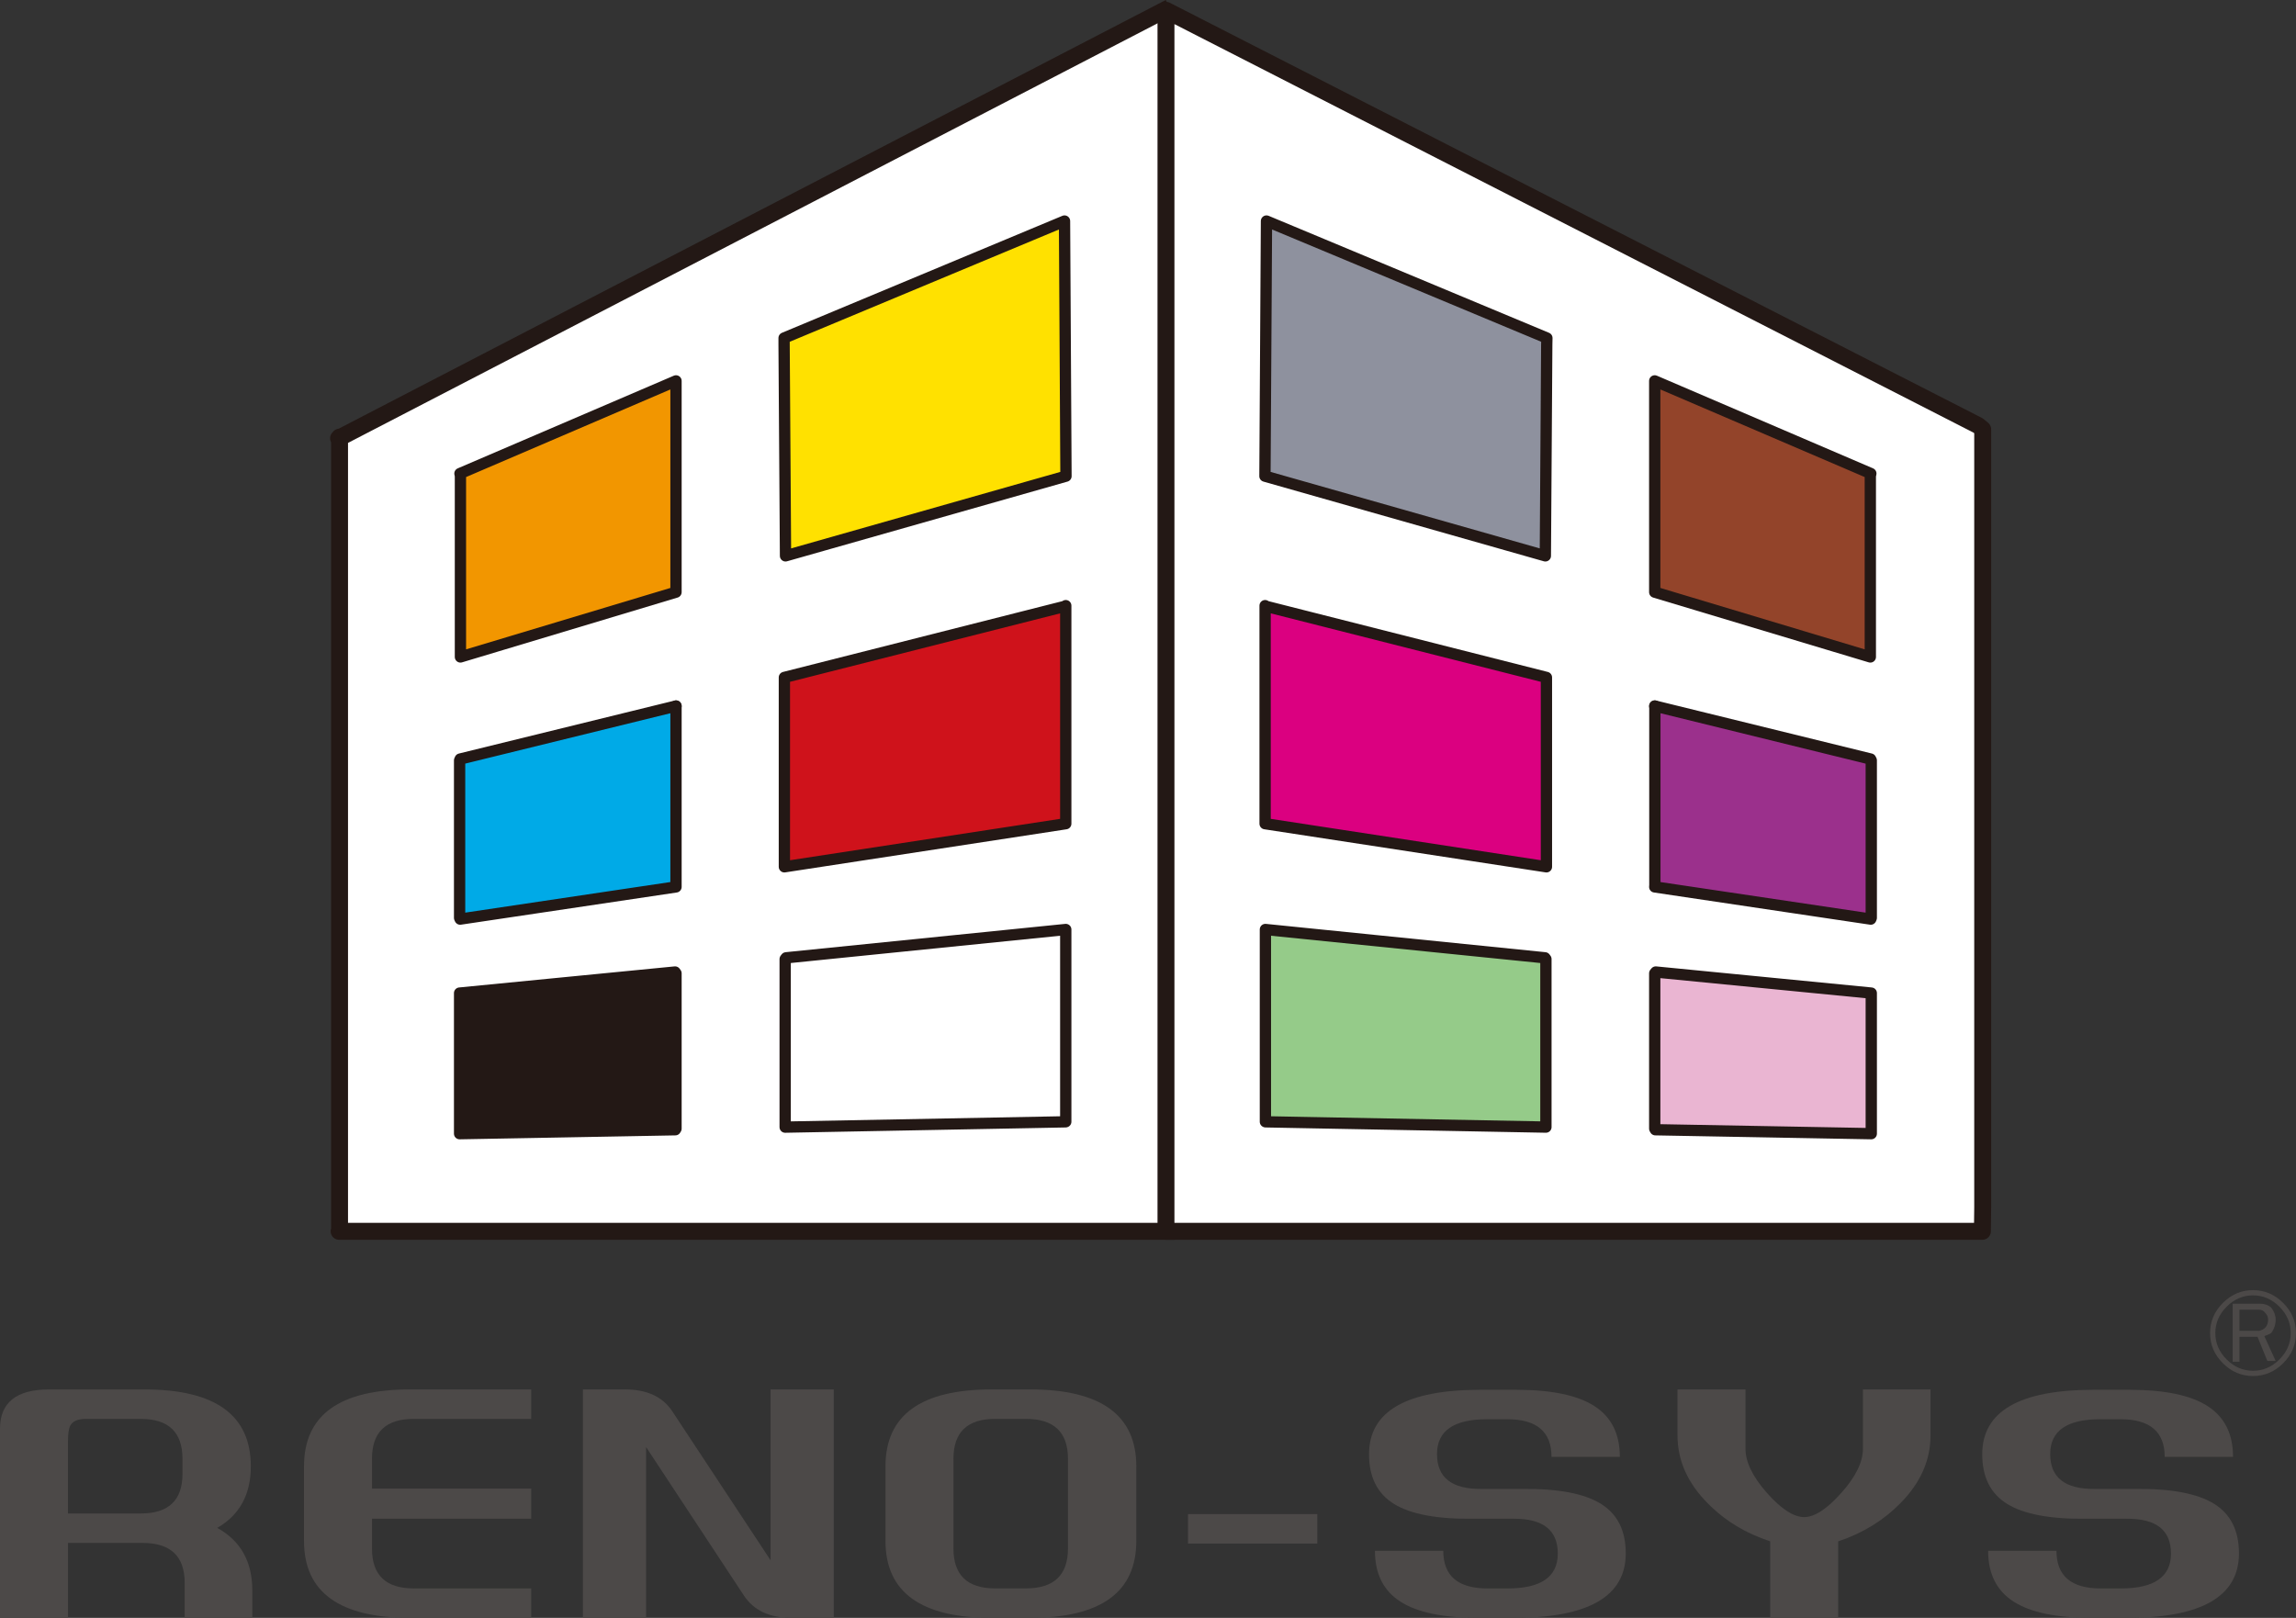<?xml version="1.0" encoding="UTF-8"?><svg id="_レイヤー_2" xmlns="http://www.w3.org/2000/svg" viewBox="0 0 85.206 60.049"><rect x="0" y="0" width="85.206" height="60.049" fill="#333333" stroke="none"/><defs><style>.cls-1{fill:#4c4948;}.cls-2{fill:#95cb89;}.cls-2,.cls-3,.cls-4,.cls-5,.cls-6,.cls-7,.cls-8,.cls-9,.cls-10,.cls-11,.cls-12,.cls-13{stroke-width:.419px;}.cls-2,.cls-3,.cls-4,.cls-5,.cls-6,.cls-7,.cls-8,.cls-9,.cls-10,.cls-11,.cls-12,.cls-13,.cls-14{stroke:#231815;stroke-linejoin:round;}.cls-2,.cls-3,.cls-14{stroke-linecap:square;}.cls-3,.cls-14{fill:#fff;}.cls-4{fill:#231815;}.cls-4,.cls-5,.cls-6,.cls-7,.cls-8,.cls-9,.cls-10,.cls-11,.cls-12,.cls-13{stroke-linecap:round;}.cls-5{fill:#f29600;}.cls-6{fill:#eab5d2;}.cls-7{fill:#ffe100;}.cls-8{fill:#9b308c;}.cls-9{fill:#8e919e;}.cls-10{fill:#93442a;}.cls-11{fill:#cf121b;}.cls-12{fill:#db0080;}.cls-13{fill:#00aae7;}.cls-14{stroke-width:.628px;}</style></defs><g id="_枠"><g><g><polyline class="cls-14" points="43.274 45.701 12.584 45.701 12.601 45.669 12.601 16.224 12.564 16.267 43.128 .423"/><polygon class="cls-14" points="73.579 44.812 73.579 15.932 73.411 15.793 43.27 .382 43.27 45.701 73.568 45.701 73.579 44.812"/><polygon class="cls-11" points="39.525 22.503 29.109 25.143 29.109 32.172 39.551 30.572 39.551 22.479 39.525 22.503"/><g><polygon class="cls-13" points="25.087 26.205 17.078 28.172 17.056 28.222 17.056 34.068 17.077 34.113 25.087 32.918 25.087 32.859 25.087 26.205"/><polygon class="cls-13" points="25.087 26.205 25.087 26.205 25.087 26.205 25.087 26.205"/></g><polygon class="cls-5" points="17.069 17.576 17.087 17.659 17.087 24.383 25.087 21.978 25.087 14.137 17.069 17.576"/><polygon class="cls-7" points="39.505 8.204 29.098 12.546 29.098 12.779 29.151 20.631 39.559 17.673 39.505 8.204"/><polygon class="cls-4" points="25.052 36.077 17.056 36.859 17.056 36.908 17.056 42.077 17.077 42.077 25.062 41.931 25.087 41.89 25.087 36.125 25.052 36.077"/><polygon class="cls-12" points="46.977 22.503 57.389 25.143 57.389 32.172 46.949 30.572 46.949 22.479 46.977 22.503"/><g><polygon class="cls-8" points="61.413 26.205 69.419 28.172 69.444 28.222 69.444 34.068 69.425 34.113 61.408 32.918 61.413 32.859 61.413 26.205"/><polygon class="cls-8" points="61.413 26.205 61.413 26.205 61.408 26.205 61.413 26.205"/></g><polygon class="cls-10" points="69.428 17.576 69.409 17.659 69.409 24.383 61.408 21.978 61.408 14.137 69.428 17.576"/><polygon class="cls-9" points="47 8.204 57.406 12.546 57.401 12.779 57.349 20.631 46.943 17.673 47 8.204"/><polygon class="cls-2" points="57.335 35.55 46.96 34.499 46.96 34.501 46.96 41.634 46.966 41.637 57.362 41.833 57.37 41.833 57.37 35.596 57.335 35.55"/><polygon class="cls-6" points="61.447 36.077 69.444 36.859 69.444 36.908 69.444 42.077 69.425 42.077 61.431 41.931 61.408 41.89 61.408 36.125 61.447 36.077"/><polygon class="cls-3" points="29.174 35.55 39.551 34.499 39.551 34.505 39.551 41.634 39.544 41.637 29.147 41.834 29.138 41.834 29.138 35.597 29.174 35.55"/></g><g><path class="cls-1" d="M9.363,59.028v1.021h-2.509v-1.3c0-.988-.521-1.482-1.563-1.482H2.523v2.782H0v-7.021c0-.972,.608-1.458,1.823-1.458h3.537c2.632,0,3.948,.952,3.948,2.855,0,1.045-.416,1.806-1.247,2.284,.868,.477,1.302,1.251,1.302,2.32Zm-4.135-2.855c1.03,0,1.544-.489,1.544-1.469v-.559c0-.987-.515-1.481-1.544-1.481H3.178c-.292,0-.483,.085-.574,.255-.055,.114-.082,.312-.082,.596v2.66h2.705Z"/><path class="cls-1" d="M13.805,54.138v1.112h5.909v1.118h-5.909v1.112c0,.984,.516,1.475,1.549,1.475h4.359v1.094h-4.483c-2.632,0-3.948-.952-3.948-2.855v-2.77c0-1.903,1.316-2.855,3.948-2.855h4.483v1.094h-4.359c-1.033,0-1.549,.491-1.549,1.475Z"/><path class="cls-1" d="M23.977,53.707v6.341h-2.344v-8.479h1.549c.823,0,1.412,.271,1.768,.814l3.647,5.528v-6.341h2.344v8.479h-1.563c-.814,0-1.403-.275-1.769-.826l-3.633-5.515Z"/><path class="cls-1" d="M42.169,54.424v2.77c0,1.903-1.316,2.855-3.948,2.855h-1.412c-2.632,0-3.948-.952-3.948-2.855v-2.77c0-1.903,1.316-2.855,3.948-2.855h1.412c2.632,0,3.948,.952,3.948,2.855Zm-2.536-.28c0-.987-.52-1.481-1.558-1.481h-1.148c-1.029,0-1.544,.494-1.544,1.481v3.329c0,.987,.515,1.481,1.544,1.481h1.148c1.038,0,1.558-.494,1.558-1.481v-3.329Z"/><path class="cls-1" d="M44.088,57.291v-1.094h4.798v1.094h-4.798Z"/><path class="cls-1" d="M59.401,55.809c.622,.381,.932,.997,.932,1.847,0,1.595-1.384,2.393-4.154,2.393h-1.302c-1.316,0-2.287-.202-2.913-.608-.626-.405-.939-1.032-.939-1.882h2.536c0,.931,.546,1.397,1.64,1.397h.751c1.239,0,1.859-.431,1.859-1.294,0-.87-.548-1.301-1.645-1.293h-1.508c-1.325,.016-2.299-.166-2.92-.546-.622-.381-.932-.997-.932-1.847,0-1.595,1.38-2.393,4.14-2.393h1.316c1.316,0,2.287,.202,2.913,.608,.626,.405,.939,1.032,.939,1.882h-2.536c0-.931-.547-1.397-1.64-1.397h-.751c-1.239,0-1.859,.431-1.859,1.294,0,.87,.548,1.301,1.645,1.293h1.508c1.325-.016,2.299,.166,2.92,.546Z"/><path class="cls-1" d="M71.643,51.57v1.701c0,.931-.375,1.774-1.124,2.527-.631,.64-1.398,1.11-2.303,1.41v2.843h-2.522v-2.843c-.914-.299-1.686-.769-2.317-1.41-.75-.752-1.124-1.595-1.124-2.527v-1.701h2.523v2.199c0,.493,.265,1.04,.795,1.64,.53,.599,.992,.899,1.385,.899,.384,0,.843-.3,1.377-.899,.535-.599,.802-1.147,.802-1.64v-2.199h2.509Z"/><path class="cls-1" d="M82.157,55.809c.622,.381,.932,.997,.932,1.847,0,1.595-1.384,2.393-4.154,2.393h-1.302c-1.316,0-2.287-.202-2.913-.608-.626-.405-.939-1.032-.939-1.882h2.536c0,.931,.546,1.397,1.64,1.397h.751c1.239,0,1.859-.431,1.859-1.294,0-.87-.548-1.301-1.645-1.293h-1.508c-1.325,.016-2.299-.166-2.92-.546-.622-.381-.932-.997-.932-1.847,0-1.595,1.38-2.393,4.14-2.393h1.316c1.316,0,2.287,.202,2.913,.608,.626,.405,.939,1.032,.939,1.882h-2.536c0-.931-.547-1.397-1.64-1.397h-.751c-1.239,0-1.859,.431-1.859,1.294,0,.87,.549,1.301,1.645,1.293h1.508c1.325-.016,2.299,.166,2.92,.546Z"/></g><path class="cls-1" d="M84.73,50.597c-.317,.317-.69,.475-1.119,.475-.429,0-.802-.158-1.119-.475-.317-.317-.475-.69-.475-1.119,0-.429,.159-.802,.475-1.119,.317-.317,.69-.475,1.119-.475,.429,0,.802,.158,1.119,.475,.317,.317,.475,.69,.475,1.119,0,.429-.158,.802-.475,1.119Zm-.14-2.098c-.28-.28-.606-.42-.979-.42-.373,0-.699,.14-.979,.42-.28,.28-.42,.606-.42,.979,0,.373,.14,.699,.42,.979,.28,.28,.606,.42,.979,.42,.373,0,.699-.14,.979-.42,.28-.28,.42-.606,.42-.979,0-.373-.14-.699-.42-.979Zm-1.734-.112h1.007c.168,0,.308,.047,.42,.14,.112,.149,.168,.298,.168,.448,0,.186-.056,.354-.168,.503-.056,.037-.14,.075-.252,.112l.42,.923h-.308l-.364-.895h-.671v.923h-.252v-2.154Zm.252,.224v.783h.727c.093-.019,.168-.056,.224-.112,.075-.075,.112-.177,.112-.308,0-.093-.037-.177-.112-.252-.056-.075-.131-.112-.224-.112h-.727Z"/></g></g></svg>